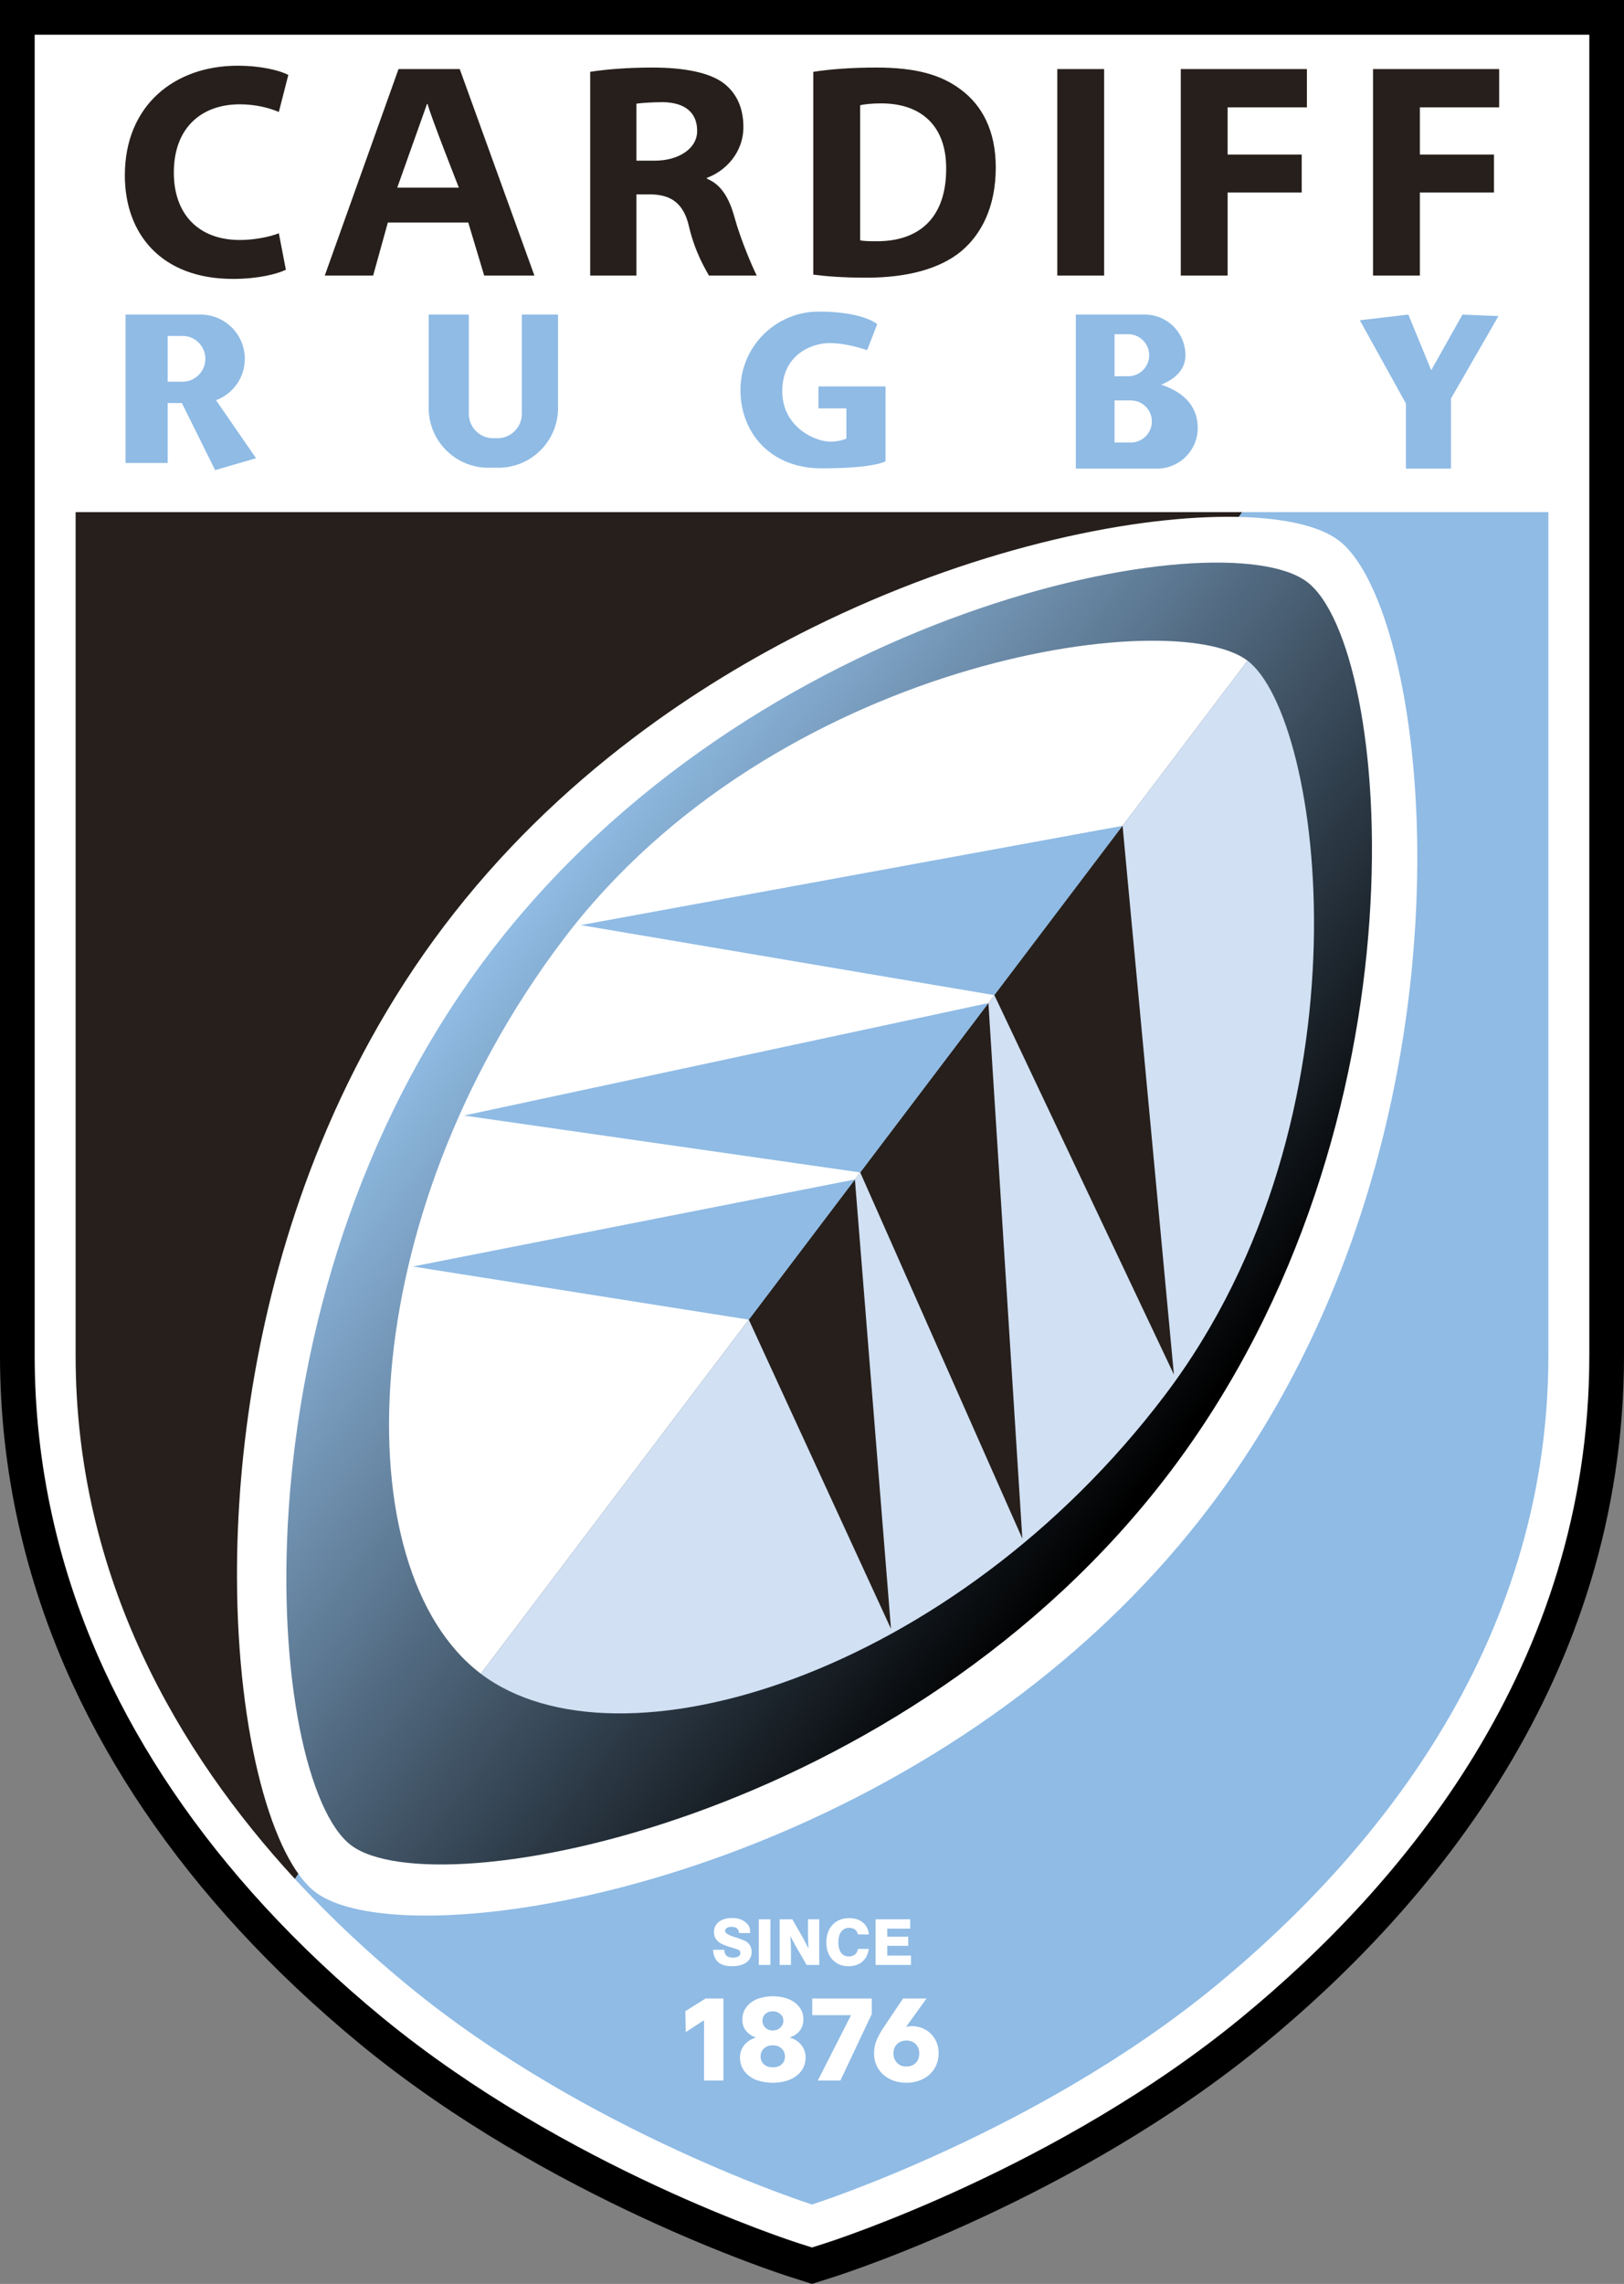 <svg xmlns="http://www.w3.org/2000/svg" width="425.197" height="597.63" viewBox="0 0 425.197 597.63"><rect x="0" y="0" width="425.197" height="597.63" fill="#808080" stroke="none"/><linearGradient id="a" x1="129.405" x2="303.008" y1="249.042" y2="384.731" gradientUnits="userSpaceOnUse"><stop offset="0" stop-color="#90bbe3"/><stop offset="1"/></linearGradient><path fill="#fff" d="M207.97 591.392c-2.517-.8-62.184-20.064-110.736-59.96-11.297-9.284-21.815-19.191-31.262-29.445-18.153-19.705-32.523-40.871-42.71-62.913C10.838 412.199 4.54 383.81 4.54 354.697V4.54h416.117v350.157c0 83.119-50.408 141.987-92.694 176.734-48.553 39.898-108.22 59.16-110.735 59.961l-4.63 1.473z"/><path d="M416.117 9.08v345.617c0 81.345-49.506 139.1-91.037 173.227-47.85 39.32-106.748 58.352-109.23 59.143l-3.252 1.034-3.25-1.034c-2.483-.79-61.382-19.823-109.232-59.143-11.135-9.15-21.5-18.912-30.805-29.013-17.832-19.357-31.94-40.13-41.929-61.742C15.238 410.896 9.08 383.148 9.08 354.697V9.08zm9.08-9.08H0v354.697c0 29.776 6.44 58.805 19.14 86.282 10.387 22.47 25.02 44.031 43.493 64.084 9.589 10.408 20.26 20.46 31.719 29.876 49.198 40.428 109.69 59.967 112.241 60.78l6.005 1.91 6.005-1.91c2.551-.813 63.043-20.352 112.242-60.78 43.043-35.37 94.352-95.351 94.352-180.242z"/><path fill="#8fbbe5" d="M325.196 134.008 77.194 491.65c9.83 10.67 20.006 20.006 29.727 27.994 46.825 38.477 105.677 57.21 105.677 57.21s58.853-18.733 105.677-57.21c39.746-32.66 87.124-87.788 87.124-164.946V134.008z"/><path fill="#261f1b" d="M19.798 134.008v220.689c0 58.286 27.037 103.997 57.396 136.952l248.002-357.64z"/><path fill="#fff" d="M350.48 141.395c-10.569-8.004-40.885-8.653-77.95.663-18.788 4.722-39.31 12.005-59.871 22.188-15.8 7.824-31.625 17.361-46.704 28.765-18.074 13.667-35.078 30.016-49.691 49.312C101.817 261.4 90.78 281.95 82.559 302.81c-14.966 37.974-20.605 76.975-20.512 109.99.118 41.714 9.385 73.872 20.55 82.328 9.352 7.082 34.35 8.375 65.835 2.031 17.136-3.452 36.194-9.167 55.697-17.442 21.29-9.033 43.11-21.116 63.541-36.637 17.872-13.576 34.682-29.783 49.144-48.88 19.766-26.101 33.156-54.953 41.69-83.582 9.392-31.513 12.901-62.757 12.553-89.768-.208-16.14-1.793-30.767-4.323-43.037-3.786-18.361-9.686-31.445-16.254-36.418"/><path fill="url(#a)" d="M342.233 152.285c-22.236-16.84-145.312 6.389-214.439 97.668S69.775 466.078 91.905 482.837s145.312-6.389 214.439-97.668 58.126-216.044 35.89-232.884"/><path fill="#fff" d="M147.51 245.788c-55.435 73.2-57.543 164.976-21.624 192.178l200.747-265.082c-19.615-14.855-123.688-.297-179.123 72.904"/><path fill="#d1e0f3" d="M326.633 172.884 125.886 437.966c35.92 27.202 123.688.296 179.123-72.904s41.24-177.324 21.624-192.178"/><path fill="#8fbbe5" d="m152.059 242.072 108.294 18.333 33.56-44.314z"/><path fill="#261f1b" d="m307.353 359.677-13.44-143.586-33.56 44.314zM267.67 402.612l-8.885-140.136-33.56 44.314z"/><path fill="#8fbbe5" d="m121.487 291.907 103.739 14.883 33.559-44.314z"/><path fill="#261f1b" d="m196.051 345.315 37.23 80.907-9.45-117.59z"/><path fill="#8fbbe5" d="m196.051 345.315 27.78-36.684-115.75 22.778z"/><g fill="#fff"><path d="M186.685 510.2h2.937q.033 1.021.6 1.537.57.515 1.664.515.933 0 1.444-.308t.511-.868q0-.285-.122-.507a.8.8 0 0 0-.34-.337q-.333-.179-1.631-.56t-2.19-.738q-1.29-.511-1.96-1.351t-.67-1.96q0-1.71 1.287-2.721 1.285-1.01 3.484-1.01 2.158 0 3.424 1.062c1.266 1.062 1.266 1.667 1.266 2.872h-2.88q-.099-.835-.589-1.233-.49-.397-1.415-.397-.74 0-1.201.304-.462.303-.463.775 0 .795 2.2 1.5.397.13.607.195l.122.041q2.271.738 2.84 1.192.576.47.876 1.108.3.637.3 1.416 0 1.785-1.367 2.779-1.368.994-3.833.994-2.33-.001-3.546-1.067-1.217-1.068-1.355-3.234M198.668 514.167v-11.95h3.05v11.95zM204.129 514.167v-11.95h3.31l2.255 3.926q.552.957 1.047 1.898.494.942.933 1.858-.065-1.355-.098-2.54a77 77 0 0 1-.032-2.084v-3.059h2.953v11.95h-3.302l-2.344-4.04a77 77 0 0 1-.901-1.602q-.487-.888-1.03-1.919.088 1.17.13 2.175.04 1.005.04 1.785v3.602zM227.462 509.98q-.309 2.15-1.692 3.335t-3.574 1.185q-2.62 0-4.227-1.712-1.605-1.713-1.606-4.503 0-2.905 1.635-4.633t4.377-1.728q2.174 0 3.55 1.144t1.57 3.123h-2.873q-.21-.86-.799-1.294-.588-.433-1.546-.433-1.281 0-2.028 1.014-.746 1.013-.746 2.775 0 1.751.706 2.721t1.987.97q1.031 0 1.651-.504.62-.501.775-1.46zM229.239 514.167v-11.95h9.078v2.45h-6.02v2.109h5.5v2.393h-5.5v2.556h6.215v2.442zM184.753 522.943l-5.31 3.322.099 5.475 4.79-3.095v15.775h5.066v-21.477zM210.92 538.292q0 1.701-.71 2.958a6.36 6.36 0 0 1-1.89 2.093q-1.177.836-2.743 1.244-1.567.41-3.244.41-1.712 0-3.261-.41c-1.55-.41-1.943-.682-2.728-1.229a6.2 6.2 0 0 1-1.89-2.077q-.71-1.259-.71-2.959a4.95 4.95 0 0 1 1.213-3.29 5.9 5.9 0 0 1 1.31-1.123 6.1 6.1 0 0 1 1.586-.712v-.061a5.67 5.67 0 0 1-2.491-1.684q-1.003-1.167-1.003-2.957 0-1.486.647-2.64.647-1.153 1.747-1.927c1.1-.774 1.585-.904 2.555-1.168q1.456-.392 3.04-.393 1.585 0 3.025.378 1.439.38 2.539 1.139a5.9 5.9 0 0 1 1.763 1.895q.663 1.138.663 2.625 0 1.79-.97 3.002-.971 1.215-2.524 1.699v.092a6 6 0 0 1 1.605.712q.738.471 1.283 1.122.546.654.867 1.487.321.835.321 1.774m-5.401-.181q0-1.244-.89-2.079-.89-.833-2.28-.834-1.424 0-2.313.82-.89.819-.89 2.093 0 1.304.89 2.078.888.774 2.313.773 1.423 0 2.296-.773.873-.775.874-2.078m-.421-9.343q0-1.062-.809-1.76-.809-.697-1.94-.697-1.23 0-1.974.697-.744.698-.744 1.76 0 1.03.729 1.789.727.758 1.989.758 1.196 0 1.973-.758.776-.758.776-1.79M220.032 544.42h-5.916l8.706-17.108H212.66v-4.369h15.592v4.065zM245.753 537.2q0 1.822-.666 3.277a7.2 7.2 0 0 1-1.817 2.457 8 8 0 0 1-2.695 1.532q-1.545.53-3.27.53a10 10 0 0 1-3.286-.53 8 8 0 0 1-2.68-1.532 7.2 7.2 0 0 1-1.817-2.427q-.666-1.425-.666-3.185 0-1.912.667-3.474a20 20 0 0 1 1.728-3.169l5.183-7.736h6.153l-5.282 7.341-.091.152a3.1 3.1 0 0 1 .726-.182q.424-.06.787-.06a7.3 7.3 0 0 1 2.68.5 6.6 6.6 0 0 1 2.24 1.426 7 7 0 0 1 1.53 2.214q.576 1.29.576 2.866m-5.066.122q0-1.456-.914-2.412-.914-.955-2.438-.955t-2.468.94-.945 2.457q0 1.396.914 2.396.914 1.002 2.469 1.001 1.523.001 2.453-.94.93-.939.929-2.487"/></g><g fill="#261f1b"><path d="M74.848 70.578c-2.245 1.122-7.294 2.405-13.867 2.405-18.676 0-28.294-11.703-28.294-27.092 0-18.435 13.145-28.695 29.496-28.695 6.332 0 11.142 1.282 13.306 2.405l-2.485 9.698c-2.485-1.042-5.931-2.004-10.26-2.004-9.698 0-17.233 5.851-17.233 17.875 0 10.82 6.413 17.633 17.314 17.633 3.686 0 7.774-.801 10.18-1.763zM101.546 58.235 97.698 72.1H85.034l19.306-54.023h16.03L139.916 72.1h-13.145l-4.168-13.866zm18.595-9.138s-7.385-18.676-8.187-21.882h-.16l-7.786 21.882zM154.523 18.799c3.928-.641 9.78-1.122 16.271-1.122 8.016 0 15.024 1.202 18.871 4.248 3.206 2.565 4.97 6.332 4.97 11.302 0 6.893-4.89 11.622-9.539 13.305v.24c3.768 1.524 5.852 5.13 7.214 10.1 1.683 6.091 4.764 13.145 5.806 15.229h-12.504c-.882-1.603-3.562-5.931-5.164-12.584-1.443-6.733-5.165-8.576-10.134-8.657h-3.687v21.241h-12.104zm12.104 23.244h4.809c6.091 0 11.095-3.045 11.095-7.775 0-4.97-3.366-7.454-8.977-7.534-2.965 0-6.046.24-6.927.4zM212.94 18.799c4.489-.721 10.34-1.122 16.512-1.122 10.26 0 16.912 1.843 22.122 5.77 5.61 4.169 9.138 10.821 9.138 20.36 0 10.34-3.768 17.473-8.978 21.882-5.69 4.729-14.347 6.973-24.927 6.973-6.332 0-10.821-.4-13.867-.801zm12.264 44.084c1.042.24 2.725.24 4.248.24 11.061.081 18.275-6.01 18.275-18.915.08-11.222-6.493-17.153-16.993-17.153-2.725 0-4.488.24-5.53.48zM289.083 18.078V72.1H276.82V18.078zM309.153 18.078h33.024v10.019h-20.76V40.44h19.397v9.94h-19.397V72.1h-12.264zM359.487 18.078h33.023v10.019h-20.76V40.44h19.397v9.94H371.75V72.1h-12.263z"/></g><path fill="#8fbbe5" d="M56.561 104.723c4.395-1.64 7.53-5.865 7.53-10.832 0-6.391-5.18-11.572-11.571-11.572H32.87v38.833H43.9v-15.689h3.716l8.71 17.553 10.718-3.107zm-8.784-4.844h-3.878V87.903h3.878a5.988 5.988 0 0 1 0 11.976M304.025 100.664c3.478-1.44 6.346-3.805 6.346-7.71 0-5.873-4.762-10.635-10.636-10.635h-18.059v40.3h21.273c5.874 0 10.636-4.762 10.636-10.636 0-6.546-4.829-9.748-9.56-11.32m-12.213-13.212h3.564a5.503 5.503 0 1 1 0 11.006h-3.564zm4.262 28.339h-4.262v-11.006h4.262a5.503 5.503 0 1 1 0 11.006M136.631 82.319v25.948a6.405 6.405 0 0 1-6.404 6.404h-1.078a6.405 6.405 0 0 1-6.405-6.404V82.319h-10.5v24.458c0 8.625 6.992 15.617 15.617 15.617h2.628c8.625 0 15.617-6.992 15.617-15.617V82.32zM229.674 84.804s-3.728-3.262-15.298-3.262c-11.324 0-20.504 9.18-20.504 20.504s7.998 20.504 21.202 20.504c14.134 0 16.775-1.864 16.775-1.864v-19.572h-17.552v5.747h7.3v7.922c-2.674 1.022-5.316 1.05-7.922 0 0 0-8.854-2.796-8.854-12.426s7.782-12.582 12.425-12.582 9.788 1.864 9.788 1.864zM356.026 83.808l12.71-1.49 5.987 14.566 8.185-14.565 9.419.392-12.436 21.58v18.328h-11.796V105.57z"/></svg>